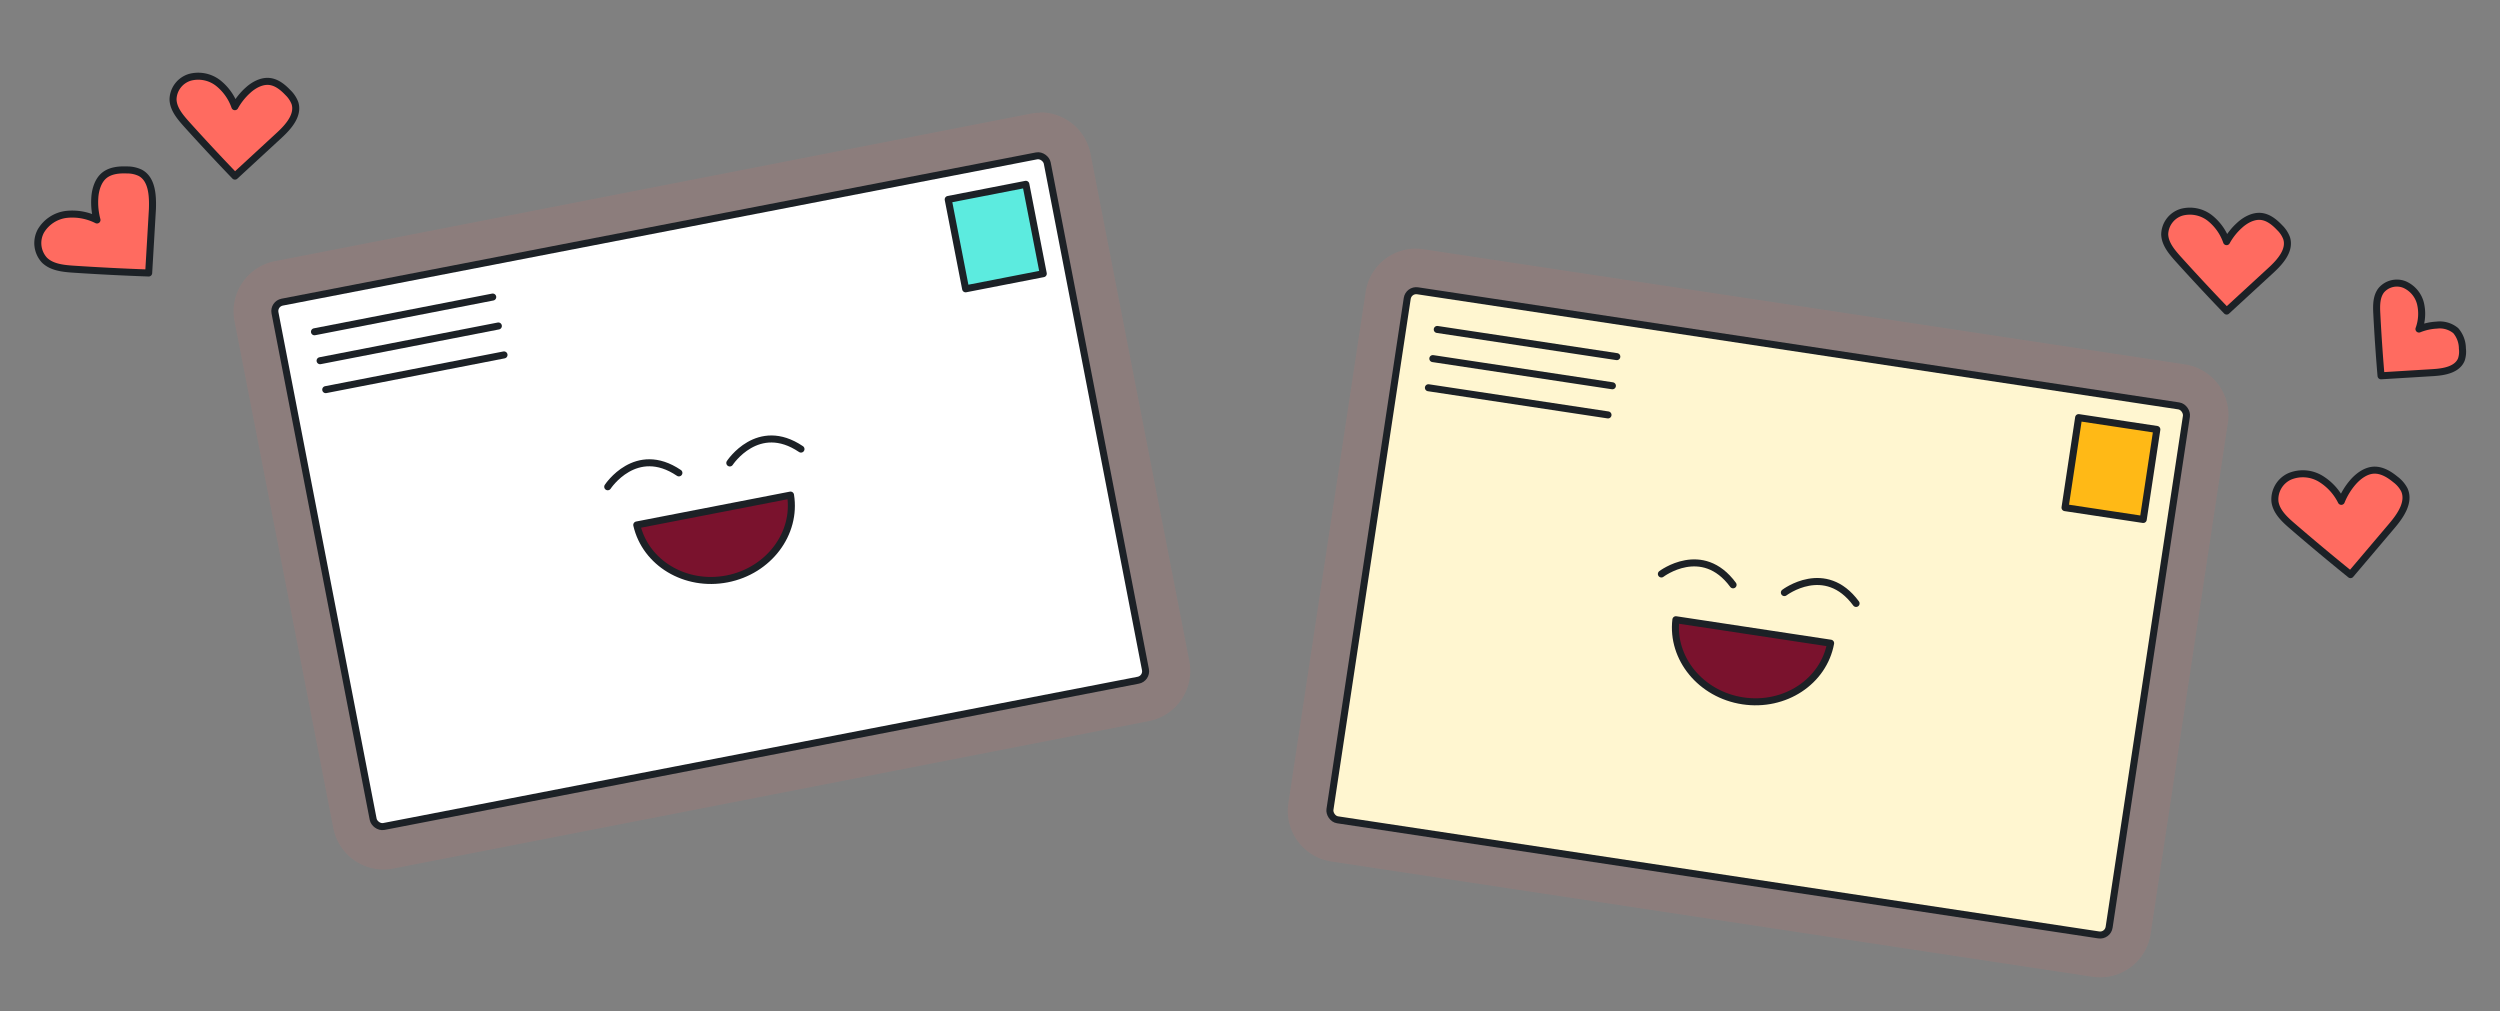 <svg xmlns="http://www.w3.org/2000/svg" width="712" height="288" viewBox="0 0 712 288"><rect x="0" y="0" width="712" height="288" fill="#808080" stroke="none"/><path d="M701,102.38a7.13,7.13,0,0,0,.29-3.12,7.85,7.85,0,0,0-1.89-5.09,7.17,7.17,0,0,0-5.42-1.58,15.68,15.68,0,0,0-5.06,1.12,12.69,12.69,0,0,0,.46-7.16,8,8,0,0,0-4.51-5.48,5.84,5.84,0,0,0-6.67,1.58c-1.45,1.86-1.41,4.43-1.28,6.78q.45,8.8,1.2,17.6l14.85-.91C696.05,105.93,699.82,105.3,701,102.38Z" fill="#ff6b60" stroke="#1c2126" stroke-linejoin="round" stroke-width="2"/><path d="M651.22,67.81a8.14,8.14,0,0,0-2-3c-1.46-1.55-3.26-3-5.38-3.18s-4.35,1-6,2.52a17.87,17.87,0,0,0-3.71,4.67,14.77,14.77,0,0,0-4.79-6.75,9.24,9.24,0,0,0-8-1.63,6.75,6.75,0,0,0-4.83,6.27c.06,2.71,2,5,3.78,7q6.81,7.55,13.86,14.88L646.75,77C649.41,74.56,652.33,71.25,651.22,67.81Z" fill="#ff6b60" stroke="#1c2126" stroke-linejoin="round" stroke-width="2"/><path d="M84,29.37a8.22,8.22,0,0,0-2-3c-1.47-1.55-3.26-3-5.39-3.18s-4.34,1-6,2.52a18.28,18.28,0,0,0-3.72,4.67,14.75,14.75,0,0,0-4.78-6.74,9.22,9.22,0,0,0-8-1.63,6.74,6.74,0,0,0-4.83,6.26c.05,2.71,2,5,3.77,7q6.81,7.56,13.86,14.89L79.5,38.55C82.16,36.11,85.07,32.8,84,29.37Z" fill="#ff6b60" stroke="#1c2126" stroke-linejoin="round" stroke-width="2"/><path d="M684.73,139.45a8.78,8.78,0,0,0-2.52-2.91c-1.75-1.44-3.84-2.72-6.11-2.64s-4.44,1.66-6,3.46a19.41,19.41,0,0,0-3.3,5.42,15.71,15.71,0,0,0-5.95-6.48,9.79,9.79,0,0,0-8.68-.65,7.18,7.18,0,0,0-4.26,7.25c.42,2.85,2.73,5,4.92,6.89q8.19,7.07,16.6,13.86l11.8-13.92C683.72,146.8,686.35,142.93,684.73,139.45Z" fill="#ff6b60" stroke="#1c2126" stroke-linejoin="round" stroke-width="2"/><path d="M39.93,49.21a8.62,8.62,0,0,0-3.76-.81c-2.27-.09-4.71.13-6.47,1.56S27.14,54,27,56.33a19.54,19.54,0,0,0,.62,6.32A15.58,15.58,0,0,0,19,61.05a9.81,9.81,0,0,0-7.33,4.69,7.19,7.19,0,0,0,1,8.36c2.05,2,5.19,2.35,8.07,2.55q10.79.72,21.6,1.1.54-9.1,1.07-18.22C43.54,55.7,43.31,51,39.93,49.21Z" fill="#ff6b60" stroke="#1c2126" stroke-linejoin="round" stroke-width="2"/><g opacity="0.1"><path d="M403.33,82.81l.39,0L620.5,115.65a2.59,2.59,0,0,1,2.17,2.94l-22,145.55a2.6,2.6,0,0,1-2.56,2.2l-.39,0-216.78-32.8a2.59,2.59,0,0,1-2.17-2.95L400.77,85a2.59,2.59,0,0,1,2.56-2.2m0-12h0a14.49,14.49,0,0,0-14.41,12.41l-22,145.55a14.6,14.6,0,0,0,12.24,16.6L595.9,278.18a16.13,16.13,0,0,0,2.19.16,14.5,14.5,0,0,0,14.42-12.41l22-145.54a14.59,14.59,0,0,0-12.24-16.61L405.51,71a14.55,14.55,0,0,0-2.18-.17Z" fill="#ff6b60"/></g><rect x="388.49" y="98.39" width="224.43" height="152.38" rx="2.59" transform="translate(31.76 -72.95) rotate(8.6)" fill="#fff6d0" stroke="#1c2126" stroke-linejoin="round" stroke-width="2"/><path d="M473.16,163.47s11.62-8.85,20.42,3.09" fill="none" stroke="#1c2126" stroke-linecap="round" stroke-miterlimit="10" stroke-width="2"/><path d="M508.19,168.77s11.62-8.85,20.42,3.09" fill="none" stroke="#1c2126" stroke-linecap="round" stroke-miterlimit="10" stroke-width="2"/><path d="M477.29,176.5c-1.3,11,7.1,21.29,19.07,23.1s23-5.51,25-16.42Z" fill="#7a122d" stroke="#1c2126" stroke-linecap="round" stroke-linejoin="round" stroke-width="2"/><rect x="589.91" y="120.53" width="22.53" height="25.93" transform="translate(26.74 -88.45) rotate(8.6)" fill="#ffb916" stroke="#1c2126" stroke-linejoin="round" stroke-width="2"/><line x1="409.33" y1="93.83" x2="460.47" y2="101.57" fill="#5cebdf" stroke="#1c2126" stroke-linecap="round" stroke-linejoin="round" stroke-width="2"/><line x1="408.07" y1="102.13" x2="459.21" y2="109.87" fill="#5cebdf" stroke="#1c2126" stroke-linecap="round" stroke-linejoin="round" stroke-width="2"/><line x1="406.81" y1="110.43" x2="457.96" y2="118.17" fill="#5cebdf" stroke="#1c2126" stroke-linecap="round" stroke-linejoin="round" stroke-width="2"/><g opacity="0.1"><path d="M296.28,44a2.6,2.6,0,0,1,2.54,2.09L327,190.61a2.58,2.58,0,0,1-2,3l-215.21,42a2.72,2.72,0,0,1-.49,0,2.59,2.59,0,0,1-2.54-2.1L78.54,89.06a2.58,2.58,0,0,1,2-3l215.2-41.95a2.92,2.92,0,0,1,.5,0m0-12h0a14.47,14.47,0,0,0-2.78.27l-215.2,42A14.58,14.58,0,0,0,66.76,91.36L94.92,235.84A14.58,14.58,0,0,0,112,247.37l215.2-42a14.61,14.61,0,0,0,11.53-17.11L310.59,43.83A14.61,14.61,0,0,0,296.28,32Z" fill="#ff6b60"/></g><rect x="90.55" y="63.64" width="224.43" height="152.38" rx="2.59" transform="matrix(0.98, -0.19, 0.19, 0.98, -23.01, 41.38)" fill="#fff" stroke="#1c2126" stroke-linejoin="round" stroke-width="2"/><path d="M173.08,138.63s8-12.24,20.27-3.95" fill="none" stroke="#1c2126" stroke-linecap="round" stroke-miterlimit="10" stroke-width="2"/><path d="M207.85,131.85s8-12.24,20.27-3.95" fill="none" stroke="#1c2126" stroke-linecap="round" stroke-miterlimit="10" stroke-width="2"/><path d="M181.35,149.51c2.48,10.82,13.83,17.67,25.72,15.36S226.9,151.94,225.14,141Z" fill="#7a122d" stroke="#1c2126" stroke-linecap="round" stroke-linejoin="round" stroke-width="2"/><rect x="272.32" y="54.41" width="22.53" height="25.93" transform="translate(-7.65 55.5) rotate(-11.03)" fill="#5cebdf" stroke="#1c2126" stroke-linejoin="round" stroke-width="2"/><line x1="89.56" y1="94.49" x2="140.33" y2="84.6" fill="#5cebdf" stroke="#1c2126" stroke-linecap="round" stroke-linejoin="round" stroke-width="2"/><line x1="91.16" y1="102.73" x2="141.93" y2="92.84" fill="#5cebdf" stroke="#1c2126" stroke-linecap="round" stroke-linejoin="round" stroke-width="2"/><line x1="92.77" y1="110.97" x2="143.54" y2="101.08" fill="#5cebdf" stroke="#1c2126" stroke-linecap="round" stroke-linejoin="round" stroke-width="2"/></svg>